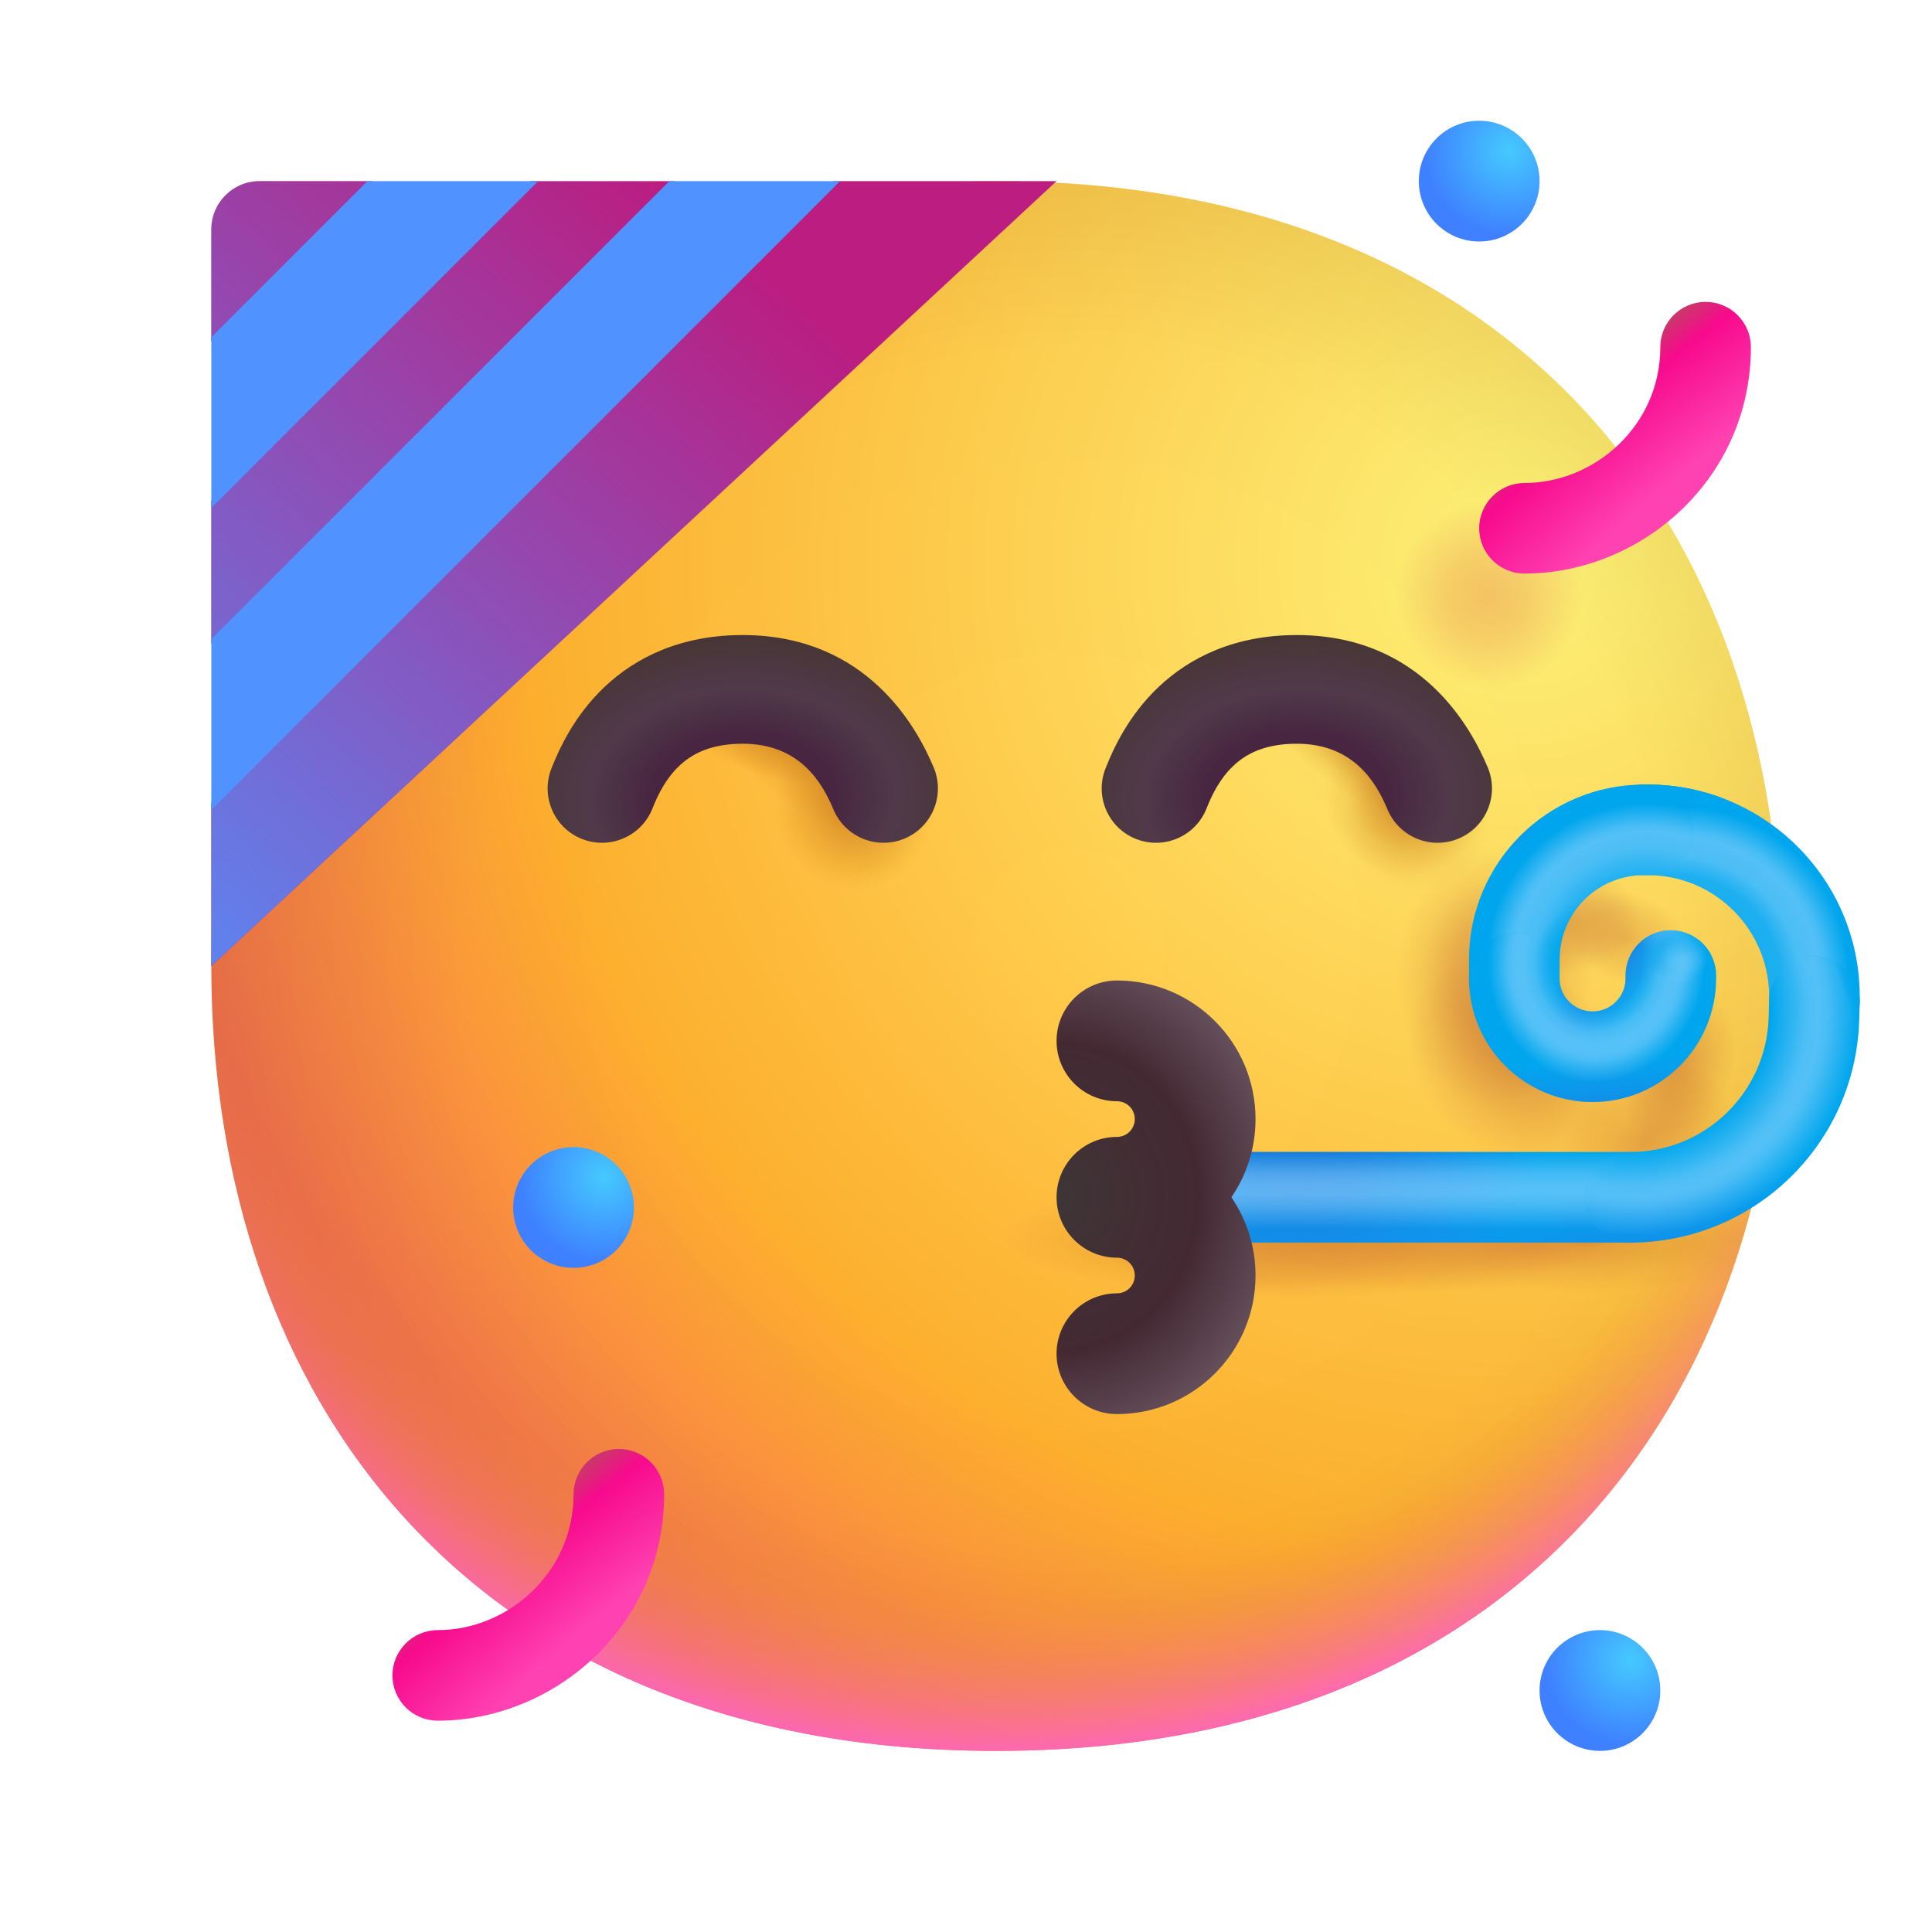 <?xml version="1.0" encoding="UTF-8"?> <svg xmlns="http://www.w3.org/2000/svg" width="80" height="80" viewBox="0 0 80 80" fill="none"> <path d="M41.25 72.5C62.921 72.5 73.75 57.949 73.75 40C73.75 22.051 62.921 7.5 41.25 7.5C19.579 7.5 8.75 22.051 8.75 40C8.75 57.949 19.579 72.5 41.25 72.5Z" fill="url(#paint0_radial_2873_386)"></path> <path d="M41.25 72.5C62.921 72.5 73.75 57.949 73.75 40C73.75 22.051 62.921 7.5 41.25 7.5C19.579 7.5 8.75 22.051 8.75 40C8.75 57.949 19.579 72.5 41.25 72.5Z" fill="url(#paint1_radial_2873_386)"></path> <path d="M41.25 72.5C62.921 72.5 73.75 57.949 73.75 40C73.75 22.051 62.921 7.5 41.25 7.5C19.579 7.5 8.75 22.051 8.75 40C8.75 57.949 19.579 72.5 41.25 72.5Z" fill="url(#paint2_radial_2873_386)"></path> <path d="M41.25 72.5C62.921 72.5 73.75 57.949 73.75 40C73.75 22.051 62.921 7.5 41.25 7.5C19.579 7.5 8.75 22.051 8.75 40C8.75 57.949 19.579 72.5 41.25 72.5Z" fill="url(#paint3_radial_2873_386)"></path> <path d="M41.25 72.5C62.921 72.5 73.75 57.949 73.75 40C73.75 22.051 62.921 7.5 41.25 7.5C19.579 7.5 8.75 22.051 8.75 40C8.75 57.949 19.579 72.5 41.25 72.5Z" fill="url(#paint4_radial_2873_386)"></path> <path d="M41.25 72.5C62.921 72.5 73.75 57.949 73.75 40C73.75 22.051 62.921 7.5 41.25 7.5C19.579 7.5 8.75 22.051 8.75 40C8.75 57.949 19.579 72.5 41.25 72.5Z" fill="url(#paint5_radial_2873_386)"></path> <path d="M41.25 72.5C62.921 72.5 73.75 57.949 73.75 40C73.75 22.051 62.921 7.5 41.25 7.5C19.579 7.5 8.75 22.051 8.75 40C8.75 57.949 19.579 72.5 41.25 72.5Z" fill="url(#paint6_radial_2873_386)"></path> <path d="M41.25 72.5C62.921 72.5 73.75 57.949 73.75 40C73.75 22.051 62.921 7.5 41.25 7.5C19.579 7.5 8.75 22.051 8.75 40C8.75 57.949 19.579 72.5 41.25 72.5Z" fill="url(#paint7_radial_2873_386)"></path> <path d="M41.25 72.5C62.921 72.5 73.75 57.949 73.75 40C73.75 22.051 62.921 7.5 41.25 7.5C19.579 7.5 8.75 22.051 8.75 40C8.75 57.949 19.579 72.5 41.25 72.5Z" fill="url(#paint8_radial_2873_386)"></path> <path d="M41.25 72.5C62.921 72.5 73.75 57.949 73.75 40C73.75 22.051 62.921 7.5 41.25 7.5C19.579 7.5 8.75 22.051 8.75 40C8.75 57.949 19.579 72.5 41.25 72.5Z" fill="url(#paint9_radial_2873_386)"></path> <path d="M41.25 72.5C62.921 72.5 73.75 57.949 73.75 40C73.75 22.051 62.921 7.5 41.25 7.5C19.579 7.5 8.75 22.051 8.75 40C8.75 57.949 19.579 72.5 41.25 72.5Z" fill="url(#paint10_radial_2873_386)"></path> <path d="M41.25 72.5C62.921 72.5 73.75 57.949 73.75 40C73.75 22.051 62.921 7.5 41.25 7.5C19.579 7.5 8.75 22.051 8.75 40C8.75 57.949 19.579 72.5 41.25 72.5Z" fill="url(#paint11_radial_2873_386)"></path> <path d="M41.25 72.5C62.921 72.5 73.75 57.949 73.75 40C73.75 22.051 62.921 7.5 41.25 7.5C19.579 7.5 8.75 22.051 8.75 40C8.75 57.949 19.579 72.5 41.25 72.5Z" fill="url(#paint12_radial_2873_386)"></path> <path d="M41.25 72.5C62.921 72.5 73.75 57.949 73.75 40C73.75 22.051 62.921 7.5 41.25 7.5C19.579 7.5 8.75 22.051 8.75 40C8.75 57.949 19.579 72.5 41.25 72.5Z" fill="url(#paint13_radial_2873_386)"></path> <path d="M41.25 72.5C62.921 72.5 73.75 57.949 73.75 40C73.75 22.051 62.921 7.5 41.25 7.5C19.579 7.5 8.75 22.051 8.75 40C8.75 57.949 19.579 72.5 41.25 72.5Z" fill="url(#paint14_radial_2873_386)"></path> <path d="M41.25 72.5C62.921 72.5 73.75 57.949 73.75 40C73.75 22.051 62.921 7.5 41.25 7.5C19.579 7.5 8.75 22.051 8.75 40C8.75 57.949 19.579 72.5 41.25 72.5Z" fill="url(#paint15_radial_2873_386)"></path> <path d="M41.25 72.5C62.921 72.5 73.75 57.949 73.75 40C73.75 22.051 62.921 7.5 41.25 7.5C19.579 7.5 8.75 22.051 8.75 40C8.75 57.949 19.579 72.5 41.25 72.5Z" fill="url(#paint16_radial_2873_386)"></path> <path d="M41.25 72.5C62.921 72.5 73.75 57.949 73.75 40C73.75 22.051 62.921 7.5 41.25 7.5C19.579 7.5 8.75 22.051 8.75 40C8.75 57.949 19.579 72.5 41.25 72.5Z" fill="url(#paint17_radial_2873_386)"></path> <path d="M41.25 72.5C62.921 72.5 73.75 57.949 73.75 40C73.75 22.051 62.921 7.5 41.25 7.5C19.579 7.5 8.75 22.051 8.75 40C8.75 57.949 19.579 72.5 41.25 72.5Z" fill="url(#paint18_radial_2873_386)"></path> <path d="M41.25 72.5C62.921 72.5 73.75 57.949 73.75 40C73.75 22.051 62.921 7.5 41.25 7.5C19.579 7.5 8.75 22.051 8.75 40C8.75 57.949 19.579 72.5 41.25 72.5Z" fill="url(#paint19_radial_2873_386)"></path> <path d="M43.75 7.5L8.75 40V33.266L10.237 29.381L8.75 26.627V20.753L10.42 16.807L8.75 14.115V9.5C8.75 8.395 9.645 7.5 10.75 7.5H15.407L17.487 9.097L21.985 7.5H27.92L30.459 8.822L34.528 7.5H43.75Z" fill="#BB1D80"></path> <path d="M43.75 7.5L8.75 40V33.266L10.237 29.381L8.75 26.627V20.753L10.42 16.807L8.75 14.115V9.5C8.75 8.395 9.645 7.5 10.75 7.5H15.407L17.487 9.097L21.985 7.5H27.92L30.459 8.822L34.528 7.5H43.75Z" fill="url(#paint20_linear_2873_386)"></path> <path d="M22.285 7.5L8.75 21.035V13.964L15.214 7.5H22.285Z" fill="#5092FF"></path> <path d="M34.785 7.5L8.75 33.535V26.465L27.715 7.5H34.785Z" fill="#5092FF"></path> <path fill-rule="evenodd" clip-rule="evenodd" d="M70.625 12.5C71.66 12.5 72.5 13.339 72.5 14.375C72.5 19.87 67.92 23.75 63.125 23.75C62.09 23.75 61.25 22.91 61.25 21.875C61.25 20.84 62.09 20 63.125 20C66.023 20 68.75 17.63 68.75 14.375C68.75 13.339 69.59 12.5 70.625 12.5Z" fill="url(#paint21_radial_2873_386)"></path> <path fill-rule="evenodd" clip-rule="evenodd" d="M25.625 60C26.66 60 27.5 60.84 27.5 61.875C27.5 67.37 22.92 71.25 18.125 71.25C17.09 71.25 16.25 70.41 16.25 69.375C16.25 68.34 17.09 67.5 18.125 67.5C21.023 67.5 23.75 65.13 23.75 61.875C23.75 60.84 24.59 60 25.625 60Z" fill="url(#paint22_radial_2873_386)"></path> <circle cx="66.25" cy="70" r="2.5" fill="url(#paint23_radial_2873_386)"></circle> <circle cx="23.75" cy="50" r="2.5" fill="url(#paint24_radial_2873_386)"></circle> <circle cx="61.25" cy="7.5" r="2.5" fill="url(#paint25_radial_2873_386)"></circle> <path fill-rule="evenodd" clip-rule="evenodd" d="M51.065 31.716C50.516 32.237 50.185 32.905 49.963 33.47C49.508 34.627 48.203 35.196 47.046 34.742C45.889 34.287 45.32 32.981 45.775 31.825C46.09 31.023 46.716 29.64 47.967 28.452C49.275 27.21 51.148 26.296 53.693 26.296C58.879 26.296 60.934 30.182 61.604 31.777C62.084 32.922 61.545 34.241 60.4 34.722C59.254 35.203 57.935 34.664 57.454 33.518C56.976 32.379 56.038 30.796 53.693 30.796C52.328 30.796 51.557 31.249 51.065 31.716Z" fill="url(#paint26_radial_2873_386)"></path> <path fill-rule="evenodd" clip-rule="evenodd" d="M28.123 31.716C27.574 32.237 27.243 32.905 27.02 33.47C26.566 34.627 25.26 35.196 24.104 34.742C22.947 34.287 22.378 32.981 22.832 31.825C23.147 31.023 23.773 29.64 25.024 28.452C26.333 27.21 28.205 26.296 30.75 26.296C35.937 26.296 37.992 30.182 38.661 31.777C39.142 32.922 38.603 34.241 37.457 34.722C36.312 35.203 34.993 34.664 34.512 33.518C34.034 32.379 33.096 30.796 30.75 30.796C29.386 30.796 28.615 31.249 28.123 31.716Z" fill="url(#paint27_radial_2873_386)"></path> <path fill-rule="evenodd" clip-rule="evenodd" d="M45.994 49.577C45.994 48.542 46.834 47.702 47.869 47.702H67.505C68.54 47.702 69.38 48.542 69.38 49.577C69.38 50.613 68.54 51.452 67.505 51.452H47.869C46.834 51.452 45.994 50.613 45.994 49.577Z" fill="#00A6ED"></path> <path fill-rule="evenodd" clip-rule="evenodd" d="M45.994 49.577C45.994 48.542 46.834 47.702 47.869 47.702H67.505C68.54 47.702 69.38 48.542 69.38 49.577C69.38 50.613 68.54 51.452 67.505 51.452H47.869C46.834 51.452 45.994 50.613 45.994 49.577Z" fill="url(#paint28_radial_2873_386)"></path> <path fill-rule="evenodd" clip-rule="evenodd" d="M45.994 49.577C45.994 48.542 46.834 47.702 47.869 47.702H67.505C68.54 47.702 69.38 48.542 69.38 49.577C69.38 50.613 68.54 51.452 67.505 51.452H47.869C46.834 51.452 45.994 50.613 45.994 49.577Z" fill="url(#paint29_radial_2873_386)"></path> <path fill-rule="evenodd" clip-rule="evenodd" d="M45.994 49.577C45.994 48.542 46.834 47.702 47.869 47.702H67.505C68.54 47.702 69.38 48.542 69.38 49.577C69.38 50.613 68.54 51.452 67.505 51.452H47.869C46.834 51.452 45.994 50.613 45.994 49.577Z" fill="url(#paint30_radial_2873_386)"></path> <path fill-rule="evenodd" clip-rule="evenodd" d="M45.994 49.577C45.994 48.542 46.834 47.702 47.869 47.702H67.505C68.54 47.702 69.38 48.542 69.38 49.577C69.38 50.613 68.54 51.452 67.505 51.452H47.869C46.834 51.452 45.994 50.613 45.994 49.577Z" fill="url(#paint31_linear_2873_386)"></path> <path fill-rule="evenodd" clip-rule="evenodd" d="M66.197 34.362C66.197 33.327 67.037 32.487 68.072 32.487H68.228C73.174 32.487 77.144 36.571 77.004 41.515C76.975 42.55 76.112 43.366 75.077 43.337C74.042 43.307 73.227 42.444 73.256 41.409C73.336 38.577 71.061 36.237 68.228 36.237H68.072C67.037 36.237 66.197 35.398 66.197 34.362Z" fill="#00A6ED"></path> <path fill-rule="evenodd" clip-rule="evenodd" d="M66.197 34.362C66.197 33.327 67.037 32.487 68.072 32.487H68.228C73.174 32.487 77.144 36.571 77.004 41.515C76.975 42.55 76.112 43.366 75.077 43.337C74.042 43.307 73.227 42.444 73.256 41.409C73.336 38.577 71.061 36.237 68.228 36.237H68.072C67.037 36.237 66.197 35.398 66.197 34.362Z" fill="url(#paint32_radial_2873_386)"></path> <path fill-rule="evenodd" clip-rule="evenodd" d="M66.197 34.362C66.197 33.327 67.037 32.487 68.072 32.487H68.228C73.174 32.487 77.144 36.571 77.004 41.515C76.975 42.55 76.112 43.366 75.077 43.337C74.042 43.307 73.227 42.444 73.256 41.409C73.336 38.577 71.061 36.237 68.228 36.237H68.072C67.037 36.237 66.197 35.398 66.197 34.362Z" fill="url(#paint33_radial_2873_386)"></path> <path fill-rule="evenodd" clip-rule="evenodd" d="M66.197 34.362C66.197 33.327 67.037 32.487 68.072 32.487H68.228C73.174 32.487 77.144 36.571 77.004 41.515C76.975 42.55 76.112 43.366 75.077 43.337C74.042 43.307 73.227 42.444 73.256 41.409C73.336 38.577 71.061 36.237 68.228 36.237H68.072C67.037 36.237 66.197 35.398 66.197 34.362Z" fill="url(#paint34_radial_2873_386)"></path> <path fill-rule="evenodd" clip-rule="evenodd" d="M66.197 34.362C66.197 33.327 67.037 32.487 68.072 32.487H68.228C73.174 32.487 77.144 36.571 77.004 41.515C76.975 42.55 76.112 43.366 75.077 43.337C74.042 43.307 73.227 42.444 73.256 41.409C73.336 38.577 71.061 36.237 68.228 36.237H68.072C67.037 36.237 66.197 35.398 66.197 34.362Z" fill="url(#paint35_radial_2873_386)"></path> <path fill-rule="evenodd" clip-rule="evenodd" d="M66.197 34.362C66.197 33.327 67.037 32.487 68.072 32.487H68.228C73.174 32.487 77.144 36.571 77.004 41.515C76.975 42.55 76.112 43.366 75.077 43.337C74.042 43.307 73.227 42.444 73.256 41.409C73.336 38.577 71.061 36.237 68.228 36.237H68.072C67.037 36.237 66.197 35.398 66.197 34.362Z" fill="url(#paint36_radial_2873_386)"></path> <path fill-rule="evenodd" clip-rule="evenodd" d="M75.183 39.588C76.218 39.617 77.033 40.48 77.004 41.515L76.984 42.237C76.839 47.368 72.638 51.452 67.505 51.452C66.469 51.452 65.63 50.612 65.63 49.577C65.63 48.541 66.469 47.702 67.505 47.702C70.608 47.702 73.147 45.233 73.235 42.131L73.255 41.409C73.285 40.374 74.147 39.558 75.183 39.588Z" fill="#00A6ED"></path> <path fill-rule="evenodd" clip-rule="evenodd" d="M75.183 39.588C76.218 39.617 77.033 40.48 77.004 41.515L76.984 42.237C76.839 47.368 72.638 51.452 67.505 51.452C66.469 51.452 65.63 50.612 65.63 49.577C65.63 48.541 66.469 47.702 67.505 47.702C70.608 47.702 73.147 45.233 73.235 42.131L73.255 41.409C73.285 40.374 74.147 39.558 75.183 39.588Z" fill="url(#paint37_radial_2873_386)"></path> <path fill-rule="evenodd" clip-rule="evenodd" d="M75.183 39.588C76.218 39.617 77.033 40.48 77.004 41.515L76.984 42.237C76.839 47.368 72.638 51.452 67.505 51.452C66.469 51.452 65.63 50.612 65.63 49.577C65.63 48.541 66.469 47.702 67.505 47.702C70.608 47.702 73.147 45.233 73.235 42.131L73.255 41.409C73.285 40.374 74.147 39.558 75.183 39.588Z" fill="url(#paint38_radial_2873_386)"></path> <path fill-rule="evenodd" clip-rule="evenodd" d="M75.183 39.588C76.218 39.617 77.033 40.48 77.004 41.515L76.984 42.237C76.839 47.368 72.638 51.452 67.505 51.452C66.469 51.452 65.63 50.612 65.63 49.577C65.63 48.541 66.469 47.702 67.505 47.702C70.608 47.702 73.147 45.233 73.235 42.131L73.255 41.409C73.285 40.374 74.147 39.558 75.183 39.588Z" fill="url(#paint39_radial_2873_386)"></path> <path fill-rule="evenodd" clip-rule="evenodd" d="M75.183 39.588C76.218 39.617 77.033 40.48 77.004 41.515L76.984 42.237C76.839 47.368 72.638 51.452 67.505 51.452C66.469 51.452 65.63 50.612 65.63 49.577C65.63 48.541 66.469 47.702 67.505 47.702C70.608 47.702 73.147 45.233 73.235 42.131L73.255 41.409C73.285 40.374 74.147 39.558 75.183 39.588Z" fill="url(#paint40_radial_2873_386)"></path> <path fill-rule="evenodd" clip-rule="evenodd" d="M75.183 39.588C76.218 39.617 77.033 40.48 77.004 41.515L76.984 42.237C76.839 47.368 72.638 51.452 67.505 51.452C66.469 51.452 65.63 50.612 65.63 49.577C65.63 48.541 66.469 47.702 67.505 47.702C70.608 47.702 73.147 45.233 73.235 42.131L73.255 41.409C73.285 40.374 74.147 39.558 75.183 39.588Z" fill="url(#paint41_radial_2873_386)"></path> <path fill-rule="evenodd" clip-rule="evenodd" d="M60.828 39.731C60.828 35.73 64.071 32.487 68.071 32.487H68.227C69.263 32.487 70.102 33.327 70.102 34.362C70.102 35.398 69.263 36.237 68.227 36.237H68.071C66.142 36.237 64.578 37.801 64.578 39.731V40.516C64.578 41.551 63.739 42.391 62.703 42.391C61.668 42.391 60.828 41.551 60.828 40.516V39.731Z" fill="#00A6ED"></path> <path fill-rule="evenodd" clip-rule="evenodd" d="M60.828 39.731C60.828 35.73 64.071 32.487 68.071 32.487H68.227C69.263 32.487 70.102 33.327 70.102 34.362C70.102 35.398 69.263 36.237 68.227 36.237H68.071C66.142 36.237 64.578 37.801 64.578 39.731V40.516C64.578 41.551 63.739 42.391 62.703 42.391C61.668 42.391 60.828 41.551 60.828 40.516V39.731Z" fill="url(#paint42_radial_2873_386)"></path> <path fill-rule="evenodd" clip-rule="evenodd" d="M60.828 39.731C60.828 35.73 64.071 32.487 68.071 32.487H68.227C69.263 32.487 70.102 33.327 70.102 34.362C70.102 35.398 69.263 36.237 68.227 36.237H68.071C66.142 36.237 64.578 37.801 64.578 39.731V40.516C64.578 41.551 63.739 42.391 62.703 42.391C61.668 42.391 60.828 41.551 60.828 40.516V39.731Z" fill="url(#paint43_radial_2873_386)"></path> <path fill-rule="evenodd" clip-rule="evenodd" d="M60.828 39.731C60.828 35.73 64.071 32.487 68.071 32.487H68.227C69.263 32.487 70.102 33.327 70.102 34.362C70.102 35.398 69.263 36.237 68.227 36.237H68.071C66.142 36.237 64.578 37.801 64.578 39.731V40.516C64.578 41.551 63.739 42.391 62.703 42.391C61.668 42.391 60.828 41.551 60.828 40.516V39.731Z" fill="url(#paint44_radial_2873_386)"></path> <path fill-rule="evenodd" clip-rule="evenodd" d="M60.828 39.731C60.828 35.73 64.071 32.487 68.071 32.487H68.227C69.263 32.487 70.102 33.327 70.102 34.362C70.102 35.398 69.263 36.237 68.227 36.237H68.071C66.142 36.237 64.578 37.801 64.578 39.731V40.516C64.578 41.551 63.739 42.391 62.703 42.391C61.668 42.391 60.828 41.551 60.828 40.516V39.731Z" fill="url(#paint45_radial_2873_386)"></path> <path fill-rule="evenodd" clip-rule="evenodd" d="M60.828 39.731C60.828 35.73 64.071 32.487 68.071 32.487H68.227C69.263 32.487 70.102 33.327 70.102 34.362C70.102 35.398 69.263 36.237 68.227 36.237H68.071C66.142 36.237 64.578 37.801 64.578 39.731V40.516C64.578 41.551 63.739 42.391 62.703 42.391C61.668 42.391 60.828 41.551 60.828 40.516V39.731Z" fill="url(#paint46_radial_2873_386)"></path> <path fill-rule="evenodd" clip-rule="evenodd" d="M69.186 38.523C70.221 38.523 71.061 39.362 71.061 40.398V40.516C71.061 43.341 68.77 45.632 65.944 45.632C63.119 45.632 60.828 43.341 60.828 40.516C60.828 39.48 61.668 38.641 62.703 38.641C63.739 38.641 64.578 39.48 64.578 40.516C64.578 41.27 65.19 41.882 65.944 41.882C66.699 41.882 67.311 41.27 67.311 40.516V40.398C67.311 39.362 68.15 38.523 69.186 38.523Z" fill="#00A6ED"></path> <path fill-rule="evenodd" clip-rule="evenodd" d="M69.186 38.523C70.221 38.523 71.061 39.362 71.061 40.398V40.516C71.061 43.341 68.77 45.632 65.944 45.632C63.119 45.632 60.828 43.341 60.828 40.516C60.828 39.48 61.668 38.641 62.703 38.641C63.739 38.641 64.578 39.48 64.578 40.516C64.578 41.27 65.19 41.882 65.944 41.882C66.699 41.882 67.311 41.27 67.311 40.516V40.398C67.311 39.362 68.15 38.523 69.186 38.523Z" fill="url(#paint47_radial_2873_386)"></path> <path fill-rule="evenodd" clip-rule="evenodd" d="M69.186 38.523C70.221 38.523 71.061 39.362 71.061 40.398V40.516C71.061 43.341 68.77 45.632 65.944 45.632C63.119 45.632 60.828 43.341 60.828 40.516C60.828 39.48 61.668 38.641 62.703 38.641C63.739 38.641 64.578 39.48 64.578 40.516C64.578 41.27 65.19 41.882 65.944 41.882C66.699 41.882 67.311 41.27 67.311 40.516V40.398C67.311 39.362 68.15 38.523 69.186 38.523Z" fill="url(#paint48_radial_2873_386)"></path> <path fill-rule="evenodd" clip-rule="evenodd" d="M69.186 38.523C70.221 38.523 71.061 39.362 71.061 40.398V40.516C71.061 43.341 68.77 45.632 65.944 45.632C63.119 45.632 60.828 43.341 60.828 40.516C60.828 39.48 61.668 38.641 62.703 38.641C63.739 38.641 64.578 39.48 64.578 40.516C64.578 41.27 65.19 41.882 65.944 41.882C66.699 41.882 67.311 41.27 67.311 40.516V40.398C67.311 39.362 68.15 38.523 69.186 38.523Z" fill="url(#paint49_radial_2873_386)"></path> <path fill-rule="evenodd" clip-rule="evenodd" d="M69.186 38.523C70.221 38.523 71.061 39.362 71.061 40.398V40.516C71.061 43.341 68.77 45.632 65.944 45.632C63.119 45.632 60.828 43.341 60.828 40.516C60.828 39.48 61.668 38.641 62.703 38.641C63.739 38.641 64.578 39.48 64.578 40.516C64.578 41.27 65.19 41.882 65.944 41.882C66.699 41.882 67.311 41.27 67.311 40.516V40.398C67.311 39.362 68.15 38.523 69.186 38.523Z" fill="url(#paint50_radial_2873_386)"></path> <path fill-rule="evenodd" clip-rule="evenodd" d="M69.186 38.523C70.221 38.523 71.061 39.362 71.061 40.398V40.516C71.061 43.341 68.77 45.632 65.944 45.632C63.119 45.632 60.828 43.341 60.828 40.516C60.828 39.48 61.668 38.641 62.703 38.641C63.739 38.641 64.578 39.48 64.578 40.516C64.578 41.27 65.19 41.882 65.944 41.882C66.699 41.882 67.311 41.27 67.311 40.516V40.398C67.311 39.362 68.15 38.523 69.186 38.523Z" fill="url(#paint51_radial_2873_386)"></path> <path fill-rule="evenodd" clip-rule="evenodd" d="M69.186 38.523C70.221 38.523 71.061 39.362 71.061 40.398V40.516C71.061 43.341 68.77 45.632 65.944 45.632C63.119 45.632 60.828 43.341 60.828 40.516C60.828 39.48 61.668 38.641 62.703 38.641C63.739 38.641 64.578 39.48 64.578 40.516C64.578 41.27 65.19 41.882 65.944 41.882C66.699 41.882 67.311 41.27 67.311 40.516V40.398C67.311 39.362 68.15 38.523 69.186 38.523Z" fill="url(#paint52_radial_2873_386)"></path> <path d="M46.25 40.6C44.869 40.6 43.75 41.719 43.75 43.1C43.75 44.48 44.869 45.6 46.25 45.6C46.659 45.6 46.989 45.929 46.989 46.338C46.989 46.747 46.659 47.077 46.25 47.077C44.869 47.077 43.75 48.196 43.75 49.577C43.75 49.577 43.75 49.577 43.75 49.577C43.75 50.958 44.869 52.077 46.25 52.077C46.659 52.077 46.989 52.407 46.989 52.816C46.989 53.225 46.659 53.554 46.25 53.554C44.869 53.554 43.75 54.674 43.75 56.054C43.75 57.435 44.869 58.554 46.25 58.554C49.42 58.554 51.989 55.986 51.989 52.816C51.989 51.614 51.62 50.499 50.989 49.577C51.62 48.655 51.989 47.54 51.989 46.338C51.989 43.168 49.42 40.6 46.25 40.6Z" fill="url(#paint53_radial_2873_386)"></path> <defs> <radialGradient id="paint0_radial_2873_386" cx="0" cy="0" r="1" gradientUnits="userSpaceOnUse" gradientTransform="translate(63.308 23.751) rotate(132.839) scale(87.068)"> <stop stop-color="#FFF478"></stop> <stop offset="0.475" stop-color="#FFB02E"></stop> <stop offset="1" stop-color="#F70A8D"></stop> </radialGradient> <radialGradient id="paint1_radial_2873_386" cx="0" cy="0" r="1" gradientUnits="userSpaceOnUse" gradientTransform="translate(44.254 39.154) rotate(121.67) scale(35.76)"> <stop stop-opacity="0"></stop> <stop offset="0.692" stop-opacity="0.012"></stop> <stop offset="1" stop-opacity="0.09"></stop> </radialGradient> <radialGradient id="paint2_radial_2873_386" cx="0" cy="0" r="1" gradientUnits="userSpaceOnUse" gradientTransform="translate(41.253 31.877) rotate(90) scale(41.523)"> <stop offset="0.824" stop-color="#F59639" stop-opacity="0"></stop> <stop offset="1" stop-color="#FF63C4"></stop> </radialGradient> <radialGradient id="paint3_radial_2873_386" cx="0" cy="0" r="1" gradientUnits="userSpaceOnUse" gradientTransform="translate(35.377 33.251) rotate(82.316) scale(3.666 3.314)"> <stop stop-color="#CA7A1B" stop-opacity="0.85"></stop> <stop offset="0.559" stop-color="#CA7A1B" stop-opacity="0.336"></stop> <stop offset="0.868" stop-color="#CA7A1B" stop-opacity="0.076"></stop> <stop offset="1" stop-color="#CA7A1B" stop-opacity="0"></stop> </radialGradient> <radialGradient id="paint4_radial_2873_386" cx="0" cy="0" r="1" gradientUnits="userSpaceOnUse" gradientTransform="translate(63.377 51.387) rotate(90) scale(2.177 13.598)"> <stop stop-color="#BB582B" stop-opacity="0.34"></stop> <stop offset="0.642" stop-color="#BB582B" stop-opacity="0.094"></stop> <stop offset="1" stop-color="#BB582B" stop-opacity="0"></stop> </radialGradient> <radialGradient id="paint5_radial_2873_386" cx="0" cy="0" r="1" gradientUnits="userSpaceOnUse" gradientTransform="translate(65.852 51.242) rotate(83.478) scale(2.096 5.09)"> <stop stop-color="#BB582B" stop-opacity="0.34"></stop> <stop offset="0.205" stop-color="#BB582B" stop-opacity="0.094"></stop> <stop offset="1" stop-color="#BB582B" stop-opacity="0"></stop> </radialGradient> <radialGradient id="paint6_radial_2873_386" cx="0" cy="0" r="1" gradientUnits="userSpaceOnUse" gradientTransform="translate(62.845 44.01) rotate(127.999) scale(3.865 5.037)"> <stop stop-color="#BB582B" stop-opacity="0.47"></stop> <stop offset="0.745" stop-color="#BB582B" stop-opacity="0.106"></stop> <stop offset="1" stop-color="#BB582B" stop-opacity="0"></stop> </radialGradient> <radialGradient id="paint7_radial_2873_386" cx="0" cy="0" r="1" gradientUnits="userSpaceOnUse" gradientTransform="translate(69.408 43.975) rotate(-164.616) scale(2.397 3.326)"> <stop stop-color="#BB582B" stop-opacity="0.46"></stop> <stop offset="0.743" stop-color="#BB582B" stop-opacity="0.106"></stop> <stop offset="1" stop-color="#BB582B" stop-opacity="0"></stop> </radialGradient> <radialGradient id="paint8_radial_2873_386" cx="0" cy="0" r="1" gradientUnits="userSpaceOnUse" gradientTransform="translate(61.911 40.387) rotate(180) scale(4.084 5.323)"> <stop stop-color="#BB582B" stop-opacity="0.52"></stop> <stop offset="0.438" stop-color="#BB582B" stop-opacity="0.33"></stop> <stop offset="0.745" stop-color="#BB582B" stop-opacity="0.106"></stop> <stop offset="1" stop-color="#BB582B" stop-opacity="0"></stop> </radialGradient> <radialGradient id="paint9_radial_2873_386" cx="0" cy="0" r="1" gradientUnits="userSpaceOnUse" gradientTransform="translate(68.194 47.184) rotate(-124.317) scale(2.792 3.873)"> <stop stop-color="#BB582B" stop-opacity="0.35"></stop> <stop offset="0.743" stop-color="#BB582B" stop-opacity="0.106"></stop> <stop offset="1" stop-color="#BB582B" stop-opacity="0"></stop> </radialGradient> <radialGradient id="paint10_radial_2873_386" cx="0" cy="0" r="1" gradientUnits="userSpaceOnUse" gradientTransform="translate(67.382 38.845) rotate(107.996) scale(1.851 2.592)"> <stop stop-color="#BB582B" stop-opacity="0.26"></stop> <stop offset="0.634" stop-color="#BB582B" stop-opacity="0.12"></stop> <stop offset="1" stop-color="#BB582B" stop-opacity="0"></stop> </radialGradient> <radialGradient id="paint11_radial_2873_386" cx="0" cy="0" r="1" gradientUnits="userSpaceOnUse" gradientTransform="translate(64.77 38.077) rotate(87.709) scale(2.253 3.155)"> <stop stop-color="#BB582B" stop-opacity="0.37"></stop> <stop offset="0.568" stop-color="#BB582B" stop-opacity="0.19"></stop> <stop offset="1" stop-color="#BB582B" stop-opacity="0"></stop> </radialGradient> <radialGradient id="paint12_radial_2873_386" cx="0" cy="0" r="1" gradientUnits="userSpaceOnUse" gradientTransform="translate(32.292 30.166) rotate(106.109) scale(2.107 5.038)"> <stop stop-color="#CA7A1B" stop-opacity="0.85"></stop> <stop offset="0.537" stop-color="#CA7A1B" stop-opacity="0.336"></stop> <stop offset="1" stop-color="#CA7A1B" stop-opacity="0"></stop> </radialGradient> <radialGradient id="paint13_radial_2873_386" cx="0" cy="0" r="1" gradientUnits="userSpaceOnUse" gradientTransform="translate(33.992 31.717) rotate(120.805) scale(2.068 4.988)"> <stop stop-color="#CA7A1B" stop-opacity="0.85"></stop> <stop offset="0.254" stop-color="#CA7A1B" stop-opacity="0.336"></stop> <stop offset="1" stop-color="#CA7A1B" stop-opacity="0"></stop> </radialGradient> <radialGradient id="paint14_radial_2873_386" cx="0" cy="0" r="1" gradientUnits="userSpaceOnUse" gradientTransform="translate(58.234 32.847) rotate(118.322) scale(3.411)"> <stop stop-color="#CA7A1B" stop-opacity="0.8"></stop> <stop offset="0.696" stop-color="#CA7A1B" stop-opacity="0.158"></stop> <stop offset="1" stop-color="#CA7A1B" stop-opacity="0"></stop> </radialGradient> <radialGradient id="paint15_radial_2873_386" cx="0" cy="0" r="1" gradientUnits="userSpaceOnUse" gradientTransform="translate(58.681 33.843) rotate(126.357) scale(3.088 3.026)"> <stop stop-color="#CA7A1B" stop-opacity="0.38"></stop> <stop offset="0.557" stop-color="#CA7A1B" stop-opacity="0.158"></stop> <stop offset="1" stop-color="#CA7A1B" stop-opacity="0"></stop> </radialGradient> <radialGradient id="paint16_radial_2873_386" cx="0" cy="0" r="1" gradientUnits="userSpaceOnUse" gradientTransform="translate(56.559 31.047) rotate(124.482) scale(1.99 5.416)"> <stop stop-color="#CA7A1B" stop-opacity="0.8"></stop> <stop offset="0.728" stop-color="#CA7A1B" stop-opacity="0.158"></stop> <stop offset="1" stop-color="#CA7A1B" stop-opacity="0"></stop> </radialGradient> <radialGradient id="paint17_radial_2873_386" cx="0" cy="0" r="1" gradientUnits="userSpaceOnUse" gradientTransform="translate(61.678 24.622) rotate(105.526) scale(3.902)"> <stop stop-color="#E37847" stop-opacity="0.37"></stop> <stop offset="0.427" stop-color="#E37847" stop-opacity="0.268"></stop> <stop offset="1" stop-color="#E37847" stop-opacity="0"></stop> </radialGradient> <radialGradient id="paint18_radial_2873_386" cx="0" cy="0" r="1" gradientUnits="userSpaceOnUse" gradientTransform="translate(54.622 51.047) rotate(89.215) scale(2.732 13.029)"> <stop stop-color="#BB582B" stop-opacity="0.32"></stop> <stop offset="0.702" stop-color="#BB582B" stop-opacity="0.15"></stop> <stop offset="1" stop-color="#BB582B" stop-opacity="0"></stop> </radialGradient> <radialGradient id="paint19_radial_2873_386" cx="0" cy="0" r="1" gradientUnits="userSpaceOnUse" gradientTransform="translate(52.391 50.98) rotate(91.081) scale(2.473 7.822)"> <stop stop-color="#BB582B" stop-opacity="0.22"></stop> <stop offset="0.702" stop-color="#BB582B" stop-opacity="0.09"></stop> <stop offset="1" stop-color="#BB582B" stop-opacity="0"></stop> </radialGradient> <linearGradient id="paint20_linear_2873_386" x1="8.75" y1="47.363" x2="41.25" y2="10.332" gradientUnits="userSpaceOnUse"> <stop stop-color="#5092FF"></stop> <stop offset="0.859" stop-color="#5092FF" stop-opacity="0"></stop> </linearGradient> <radialGradient id="paint21_radial_2873_386" cx="0" cy="0" r="1" gradientUnits="userSpaceOnUse" gradientTransform="translate(70.977 22.285) rotate(-129.912) scale(8.097 34.298)"> <stop offset="0.359" stop-color="#FF42B1"></stop> <stop offset="0.854" stop-color="#F70A8D"></stop> <stop offset="1" stop-color="#CE336E"></stop> </radialGradient> <radialGradient id="paint22_radial_2873_386" cx="0" cy="0" r="1" gradientUnits="userSpaceOnUse" gradientTransform="translate(25.977 69.785) rotate(-129.912) scale(8.097 34.298)"> <stop offset="0.359" stop-color="#FF42B1"></stop> <stop offset="0.854" stop-color="#F70A8D"></stop> <stop offset="1" stop-color="#CE336E"></stop> </radialGradient> <radialGradient id="paint23_radial_2873_386" cx="0" cy="0" r="1" gradientUnits="userSpaceOnUse" gradientTransform="translate(67.5 68.75) rotate(135) scale(3.536)"> <stop stop-color="#45C9FF"></stop> <stop offset="1" stop-color="#3E80FF"></stop> </radialGradient> <radialGradient id="paint24_radial_2873_386" cx="0" cy="0" r="1" gradientUnits="userSpaceOnUse" gradientTransform="translate(25 48.75) rotate(135) scale(3.536)"> <stop stop-color="#45C9FF"></stop> <stop offset="1" stop-color="#3E80FF"></stop> </radialGradient> <radialGradient id="paint25_radial_2873_386" cx="0" cy="0" r="1" gradientUnits="userSpaceOnUse" gradientTransform="translate(62.5 6.25) rotate(135) scale(3.536)"> <stop stop-color="#45C9FF"></stop> <stop offset="1" stop-color="#3E80FF"></stop> </radialGradient> <radialGradient id="paint26_radial_2873_386" cx="0" cy="0" r="1" gradientUnits="userSpaceOnUse" gradientTransform="translate(53.699 33.032) rotate(-91.533) scale(16.348 22.916)"> <stop offset="0.167" stop-color="#482641"></stop> <stop offset="0.276" stop-color="#503A4A"></stop> <stop offset="0.401" stop-color="#483637"></stop> </radialGradient> <radialGradient id="paint27_radial_2873_386" cx="0" cy="0" r="1" gradientUnits="userSpaceOnUse" gradientTransform="translate(30.756 33.032) rotate(-91.533) scale(16.348 22.916)"> <stop offset="0.167" stop-color="#482641"></stop> <stop offset="0.276" stop-color="#503A4A"></stop> <stop offset="0.401" stop-color="#483637"></stop> </radialGradient> <radialGradient id="paint28_radial_2873_386" cx="0" cy="0" r="1" gradientUnits="userSpaceOnUse" gradientTransform="translate(54.844 38.301) rotate(9.652) scale(11.649 19.726)"> <stop offset="0.328" stop-color="#1B6AD1"></stop> <stop offset="1" stop-color="#2A80F0" stop-opacity="0"></stop> </radialGradient> <radialGradient id="paint29_radial_2873_386" cx="0" cy="0" r="1" gradientUnits="userSpaceOnUse" gradientTransform="translate(66.719 40.137) rotate(27.897) scale(3.006 4.328)"> <stop stop-color="#1B6AD1"></stop> <stop offset="1" stop-color="#2A80F0" stop-opacity="0"></stop> </radialGradient> <radialGradient id="paint30_radial_2873_386" cx="0" cy="0" r="1" gradientUnits="userSpaceOnUse" gradientTransform="translate(70.703 55.019) rotate(-92.904) scale(10.795 44.421)"> <stop stop-color="#1B6AD1"></stop> <stop offset="0.602" stop-color="#2A80F0" stop-opacity="0"></stop> </radialGradient> <linearGradient id="paint31_linear_2873_386" x1="57.687" y1="47.707" x2="57.687" y2="51.452" gradientUnits="userSpaceOnUse"> <stop stop-color="#A0D9FF" stop-opacity="0"></stop> <stop offset="0.238" stop-color="#A0D9FF" stop-opacity="0.413"></stop> <stop offset="0.361" stop-color="#A0D9FF" stop-opacity="0.52"></stop> <stop offset="0.465" stop-color="#A0D9FF" stop-opacity="0.535"></stop> <stop offset="0.59" stop-color="#A0D9FF" stop-opacity="0.411"></stop> <stop offset="0.851" stop-color="#A0D9FF" stop-opacity="0"></stop> </linearGradient> <radialGradient id="paint32_radial_2873_386" cx="0" cy="0" r="1" gradientUnits="userSpaceOnUse" gradientTransform="translate(55.946 31.311) rotate(9.293) scale(11.06 18.058)"> <stop offset="0.328" stop-color="#1B6AD1"></stop> <stop offset="1" stop-color="#2A80F0" stop-opacity="0"></stop> </radialGradient> <radialGradient id="paint33_radial_2873_386" cx="0" cy="0" r="1" gradientUnits="userSpaceOnUse" gradientTransform="translate(67.232 32.99) rotate(26.993) scale(2.833 3.99)"> <stop stop-color="#1B6AD1"></stop> <stop offset="1" stop-color="#2A80F0" stop-opacity="0"></stop> </radialGradient> <radialGradient id="paint34_radial_2873_386" cx="0" cy="0" r="1" gradientUnits="userSpaceOnUse" gradientTransform="translate(71.019 46.6) rotate(-93.018) scale(9.873 42.214)"> <stop stop-color="#1B6AD1"></stop> <stop offset="0.602" stop-color="#2A80F0" stop-opacity="0"></stop> </radialGradient> <radialGradient id="paint35_radial_2873_386" cx="0" cy="0" r="1" gradientUnits="userSpaceOnUse" gradientTransform="translate(69.105 40.984) rotate(-54.773) scale(7.732 7.329)"> <stop stop-color="#A0D9FF" stop-opacity="0"></stop> <stop offset="0.624" stop-color="#A0D9FF" stop-opacity="0.184"></stop> <stop offset="0.727" stop-color="#A0D9FF" stop-opacity="0.47"></stop> <stop offset="0.799" stop-color="#A0D9FF" stop-opacity="0.5"></stop> <stop offset="0.833" stop-color="#A0D9FF" stop-opacity="0.52"></stop> <stop offset="0.868" stop-color="#A0D9FF" stop-opacity="0.46"></stop> <stop offset="1" stop-color="#A0D9FF" stop-opacity="0"></stop> </radialGradient> <radialGradient id="paint36_radial_2873_386" cx="0" cy="0" r="1" gradientUnits="userSpaceOnUse" gradientTransform="translate(69.297 32.539) rotate(98.931) scale(0.692 2.618)"> <stop stop-color="#00A6ED"></stop> <stop offset="0.739" stop-color="#00A6ED"></stop> <stop offset="1" stop-color="#00A6ED" stop-opacity="0"></stop> </radialGradient> <radialGradient id="paint37_radial_2873_386" cx="0" cy="0" r="1" gradientUnits="userSpaceOnUse" gradientTransform="translate(54.844 38.301) rotate(9.652) scale(11.649 19.726)"> <stop offset="0.328" stop-color="#1B6AD1"></stop> <stop offset="1" stop-color="#2A80F0" stop-opacity="0"></stop> </radialGradient> <radialGradient id="paint38_radial_2873_386" cx="0" cy="0" r="1" gradientUnits="userSpaceOnUse" gradientTransform="translate(66.719 40.137) rotate(27.897) scale(3.006 4.328)"> <stop stop-color="#1B6AD1"></stop> <stop offset="1" stop-color="#2A80F0" stop-opacity="0"></stop> </radialGradient> <radialGradient id="paint39_radial_2873_386" cx="0" cy="0" r="1" gradientUnits="userSpaceOnUse" gradientTransform="translate(70.703 55.02) rotate(-92.904) scale(10.795 44.421)"> <stop stop-color="#1B6AD1"></stop> <stop offset="0.602" stop-color="#2A80F0" stop-opacity="0"></stop> </radialGradient> <radialGradient id="paint40_radial_2873_386" cx="0" cy="0" r="1" gradientUnits="userSpaceOnUse" gradientTransform="translate(67.233 41.557) rotate(37.001) scale(9.848 9.441)"> <stop offset="0.626" stop-color="#A0D9FF" stop-opacity="0"></stop> <stop offset="0.78" stop-color="#A0D9FF" stop-opacity="0.47"></stop> <stop offset="0.799" stop-color="#A0D9FF" stop-opacity="0.5"></stop> <stop offset="0.833" stop-color="#A0D9FF" stop-opacity="0.52"></stop> <stop offset="0.868" stop-color="#A0D9FF" stop-opacity="0.46"></stop> <stop offset="1" stop-color="#A0D9FF" stop-opacity="0"></stop> </radialGradient> <radialGradient id="paint41_radial_2873_386" cx="0" cy="0" r="1" gradientUnits="userSpaceOnUse" gradientTransform="translate(76.859 40.465) rotate(161.94) scale(0.692 2.957)"> <stop stop-color="#00A6ED"></stop> <stop offset="0.629" stop-color="#00A6ED" stop-opacity="0.537"></stop> <stop offset="1" stop-color="#00A6ED" stop-opacity="0"></stop> </radialGradient> <radialGradient id="paint42_radial_2873_386" cx="0" cy="0" r="1" gradientUnits="userSpaceOnUse" gradientTransform="translate(52.034 31.414) rotate(9.877) scale(9.504 16.454)"> <stop offset="0.328" stop-color="#1B6AD1"></stop> <stop offset="1" stop-color="#2A80F0" stop-opacity="0"></stop> </radialGradient> <radialGradient id="paint43_radial_2873_386" cx="0" cy="0" r="1" gradientUnits="userSpaceOnUse" gradientTransform="translate(61.716 32.946) rotate(28.457) scale(2.463 3.593)"> <stop stop-color="#1B6AD1"></stop> <stop offset="1" stop-color="#2A80F0" stop-opacity="0"></stop> </radialGradient> <radialGradient id="paint44_radial_2873_386" cx="0" cy="0" r="1" gradientUnits="userSpaceOnUse" gradientTransform="translate(64.964 45.368) rotate(-92.837) scale(9.01 36.219)"> <stop stop-color="#1B6AD1"></stop> <stop offset="0.602" stop-color="#2A80F0" stop-opacity="0"></stop> </radialGradient> <radialGradient id="paint45_radial_2873_386" cx="0" cy="0" r="1" gradientUnits="userSpaceOnUse" gradientTransform="translate(68.427 40.202) rotate(-130.314) scale(7.037 6.789)"> <stop stop-color="#A0D9FF" stop-opacity="0"></stop> <stop offset="0.493" stop-color="#A0D9FF" stop-opacity="0.066"></stop> <stop offset="0.735" stop-color="#A0D9FF" stop-opacity="0.47"></stop> <stop offset="0.799" stop-color="#A0D9FF" stop-opacity="0.5"></stop> <stop offset="0.833" stop-color="#A0D9FF" stop-opacity="0.52"></stop> <stop offset="0.868" stop-color="#A0D9FF" stop-opacity="0.46"></stop> <stop offset="0.942" stop-color="#A0D9FF" stop-opacity="0.204"></stop> <stop offset="1" stop-color="#A0D9FF" stop-opacity="0"></stop> </radialGradient> <radialGradient id="paint46_radial_2873_386" cx="0" cy="0" r="1" gradientUnits="userSpaceOnUse" gradientTransform="translate(64.806 39.596) rotate(-158.86) scale(1.271 2.393)"> <stop stop-color="#00A6ED"></stop> <stop offset="0.56" stop-color="#00A6ED" stop-opacity="0.611"></stop> <stop offset="1" stop-color="#00A6ED" stop-opacity="0"></stop> </radialGradient> <radialGradient id="paint47_radial_2873_386" cx="0" cy="0" r="1" gradientUnits="userSpaceOnUse" gradientTransform="translate(51.125 37.752) rotate(6.463) scale(10.397 11.913)"> <stop offset="0.328" stop-color="#1B6AD1"></stop> <stop offset="1" stop-color="#2A80F0" stop-opacity="0"></stop> </radialGradient> <radialGradient id="paint48_radial_2873_386" cx="0" cy="0" r="1" gradientUnits="userSpaceOnUse" gradientTransform="translate(65.392 47.77) rotate(-94.355) scale(6.479 39.896)"> <stop stop-color="#1B6AD1"></stop> <stop offset="0.602" stop-color="#2A80F0" stop-opacity="0"></stop> </radialGradient> <radialGradient id="paint49_radial_2873_386" cx="0" cy="0" r="1" gradientUnits="userSpaceOnUse" gradientTransform="translate(67.714 38.126) rotate(31.517) scale(1.965 6.226)"> <stop stop-color="#1B6AD1"></stop> <stop offset="1" stop-color="#2A80F0" stop-opacity="0"></stop> </radialGradient> <radialGradient id="paint50_radial_2873_386" cx="0" cy="0" r="1" gradientUnits="userSpaceOnUse" gradientTransform="translate(66.13 39.798) rotate(96.204) scale(5.038 4.495)"> <stop stop-color="#A0D9FF" stop-opacity="0"></stop> <stop offset="0.419" stop-color="#A0D9FF" stop-opacity="0.066"></stop> <stop offset="0.506" stop-color="#A0D9FF" stop-opacity="0.245"></stop> <stop offset="0.584" stop-color="#A0D9FF" stop-opacity="0.44"></stop> <stop offset="0.683" stop-color="#A0D9FF" stop-opacity="0.54"></stop> <stop offset="0.725" stop-color="#A0D9FF" stop-opacity="0.54"></stop> <stop offset="0.773" stop-color="#A0D9FF" stop-opacity="0.52"></stop> <stop offset="0.816" stop-color="#A0D9FF" stop-opacity="0.46"></stop> <stop offset="0.914" stop-color="#A0D9FF" stop-opacity="0.204"></stop> <stop offset="1" stop-color="#A0D9FF" stop-opacity="0"></stop> </radialGradient> <radialGradient id="paint51_radial_2873_386" cx="0" cy="0" r="1" gradientUnits="userSpaceOnUse" gradientTransform="translate(69.934 39.308) rotate(90) scale(1.251 2.631)"> <stop stop-color="#00A6ED"></stop> <stop offset="1" stop-color="#00A6ED" stop-opacity="0"></stop> </radialGradient> <radialGradient id="paint52_radial_2873_386" cx="0" cy="0" r="1" gradientUnits="userSpaceOnUse" gradientTransform="translate(69.692 39.666) rotate(135) scale(1.047 1.037)"> <stop stop-color="#A0D9FF" stop-opacity="0.5"></stop> <stop offset="0.37" stop-color="#A0D9FF" stop-opacity="0.38"></stop> <stop offset="0.641" stop-color="#A0D9FF" stop-opacity="0.22"></stop> <stop offset="0.797" stop-color="#A0D9FF" stop-opacity="0.099"></stop> <stop offset="1" stop-color="#A0D9FF" stop-opacity="0"></stop> </radialGradient> <radialGradient id="paint53_radial_2873_386" cx="0" cy="0" r="1" gradientUnits="userSpaceOnUse" gradientTransform="translate(43.75 49.577) scale(14.816 16.144)"> <stop stop-color="#3E3537"></stop> <stop offset="0.4" stop-color="#442932"></stop> <stop offset="0.676" stop-color="#6A5662"></stop> </radialGradient> </defs> </svg> 